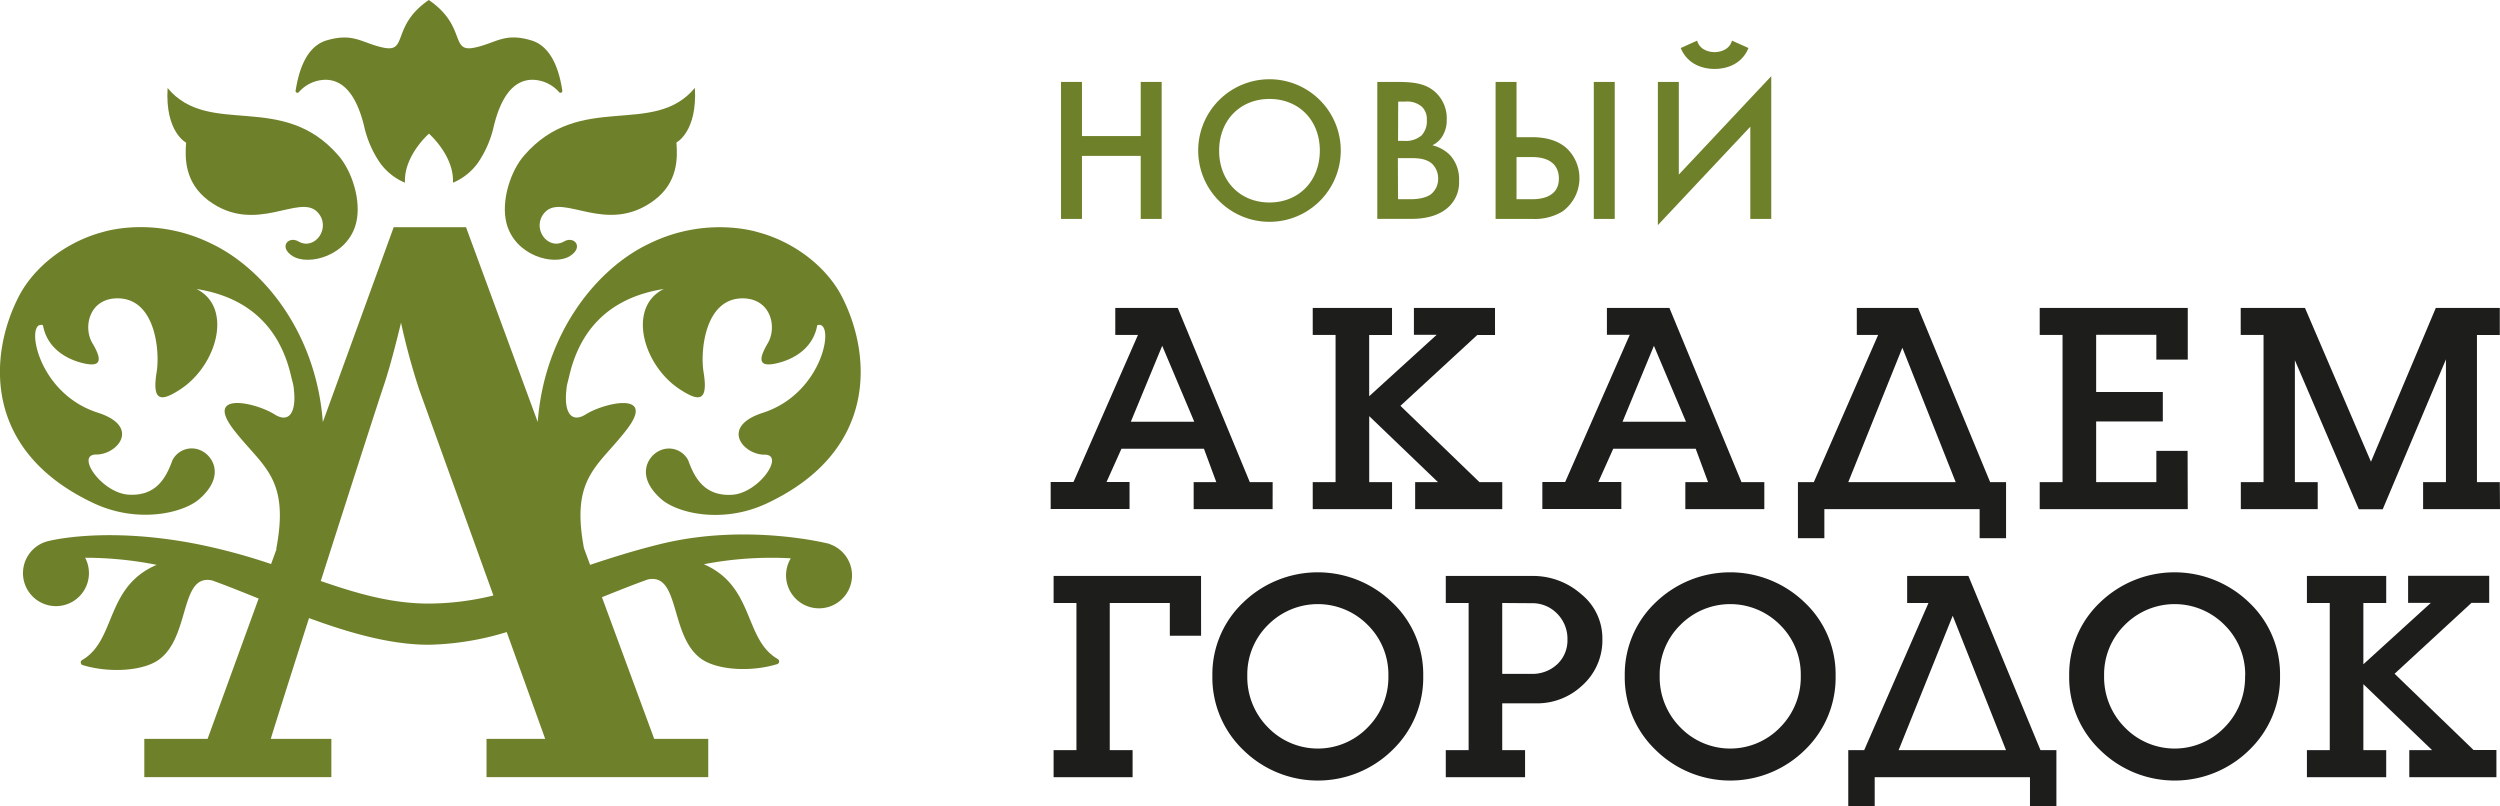 <?xml version="1.0" encoding="UTF-8"?> <svg xmlns="http://www.w3.org/2000/svg" viewBox="0 0 606.35 195.55"> <defs> <style>.cls-1{fill:#1d1d1b;}.cls-2{fill:#6e812a;}</style> </defs> <title>akadem</title> <g id="Layer_2" data-name="Layer 2"> <g id="Layer_2-2" data-name="Layer 2"> <path class="cls-1" d="M308.66,123.49H289.51v-6.56H295l-3-8.1H272l-3.62,8.07,5.58,0v6.56H254.83v-6.56h5.54L276,81.24H270.5V74.69h15.15l17.48,42.25h5.54Zm-19-21.2-7.78-18.42-7.61,18.42Z"></path> <path class="cls-1" d="M364.36,123.49H343.23v-6.56h5.53l-16.67-16v16h5.54v6.56H318.39v-6.56h5.54V81.24h-5.54V74.69h19.23v6.56h-5.54V96.1l16.36-14.89-5.51,0V74.69h19.67v6.56h-4.3L339.66,98.43l19.16,18.5h5.54Z"></path> <path class="cls-1" d="M427.92,123.49H408.76v-6.56h5.51l-3-8.1H391.28l-3.62,8.07,5.58,0v6.56H374.08v-6.56h5.54l15.66-35.69h-5.54V74.69H404.9l17.48,42.25h5.54Zm-19-21.2-7.78-18.42-7.61,18.42Z"></path> <path class="cls-1" d="M486.55,130.54h-6.41v-7.05H442.48v7.05h-6.41V116.93h3.86l15.59-35.69h-5.17V74.69h14.86l17.48,42.25h3.86Zm-12.22-13.61L461.4,84.34l-13.12,32.59Z"></path> <path class="cls-1" d="M530.62,123.49H494.71v-6.56h5.54V81.24h-5.54V74.69h35.91V87.21H523v-6H508.4V95.08h16.17v7.14H508.4v14.71H523v-7.58h7.58Z"></path> <path class="cls-1" d="M606.35,123.49H587.7v-6.56h5.54V87.17l-15.33,36.34-5.8,0L556.6,87.37v29.56h5.54v6.56H543.49v-6.56H549V81.24h-5.54V74.69h15.59l16,37.3,15.73-37.3h15.52v6.56h-5.54v35.69h5.54Z"></path> <path class="cls-1" d="M291.31,154.19h-7.58v-7.94H269.16v35.69h5.54v6.56H255.54v-6.56h5.54V146.25h-5.54v-6.56h35.76Z"></path> <path class="cls-1" d="M345.19,163.91a24.36,24.36,0,0,1-7.47,18,25.79,25.79,0,0,1-36.17,0,24.34,24.34,0,0,1-7.5-18,24,24,0,0,1,7.47-17.78,26,26,0,0,1,36.17,0A23.93,23.93,0,0,1,345.19,163.91Zm-8.45,0a16.88,16.88,0,0,0-5-12.32,17,17,0,0,0-24.22,0,16.84,16.84,0,0,0-5,12.28,17.3,17.3,0,0,0,5,12.54,16.83,16.83,0,0,0,24.22,0A17.26,17.26,0,0,0,336.74,163.91Z"></path> <path class="cls-1" d="M364.35,170.58v11.36h5.54v6.56H350.66v-6.56h5.54V146.25h-5.54v-6.56h21a17.64,17.64,0,0,1,11.84,4.41,13.73,13.73,0,0,1,5.14,10.82,14.7,14.7,0,0,1-5,11.44,15.92,15.92,0,0,1-10.93,4.23Zm0-24.33v17.19h7.07a8.78,8.78,0,0,0,6.27-2.33,7.93,7.93,0,0,0,2.48-6,8.65,8.65,0,0,0-2.48-6.26,8.37,8.37,0,0,0-6.27-2.55Z"></path> <path class="cls-1" d="M445.21,163.91a24.36,24.36,0,0,1-7.47,18,25.79,25.79,0,0,1-36.17,0,24.34,24.34,0,0,1-7.5-18,24,24,0,0,1,7.47-17.78,26,26,0,0,1,36.17,0A23.93,23.93,0,0,1,445.21,163.91Zm-8.45,0a16.88,16.88,0,0,0-5-12.32,17,17,0,0,0-24.22,0,16.84,16.84,0,0,0-5,12.28,17.3,17.3,0,0,0,5,12.54,16.83,16.83,0,0,0,24.22,0A17.26,17.26,0,0,0,436.76,163.91Z"></path> <path class="cls-1" d="M498.76,195.55h-6.41V188.5H454.69v7.05h-6.41V181.94h3.86l15.59-35.69h-5.17v-6.56h14.86l17.48,42.25h3.86Zm-12.22-13.61-12.93-32.59-13.12,32.59Z"></path> <path class="cls-1" d="M553,163.91a24.36,24.36,0,0,1-7.47,18,25.79,25.79,0,0,1-36.17,0,24.34,24.34,0,0,1-7.5-18,24,24,0,0,1,7.47-17.78,26,26,0,0,1,36.17,0A23.93,23.93,0,0,1,553,163.91Zm-8.45,0a16.88,16.88,0,0,0-5-12.32,17,17,0,0,0-24.22,0,16.84,16.84,0,0,0-5,12.28,17.3,17.3,0,0,0,5,12.54,16.83,16.83,0,0,0,24.22,0A17.26,17.26,0,0,0,544.52,163.91Z"></path> <path class="cls-1" d="M605.48,188.5H584.35v-6.56h5.53l-16.67-16v16h5.54v6.56H559.52v-6.56h5.54V146.25h-5.54v-6.56h19.23v6.56h-5.54v14.86l16.36-14.89-5.51,0v-6.56h19.67v6.56h-4.3l-18.65,17.19,19.16,18.5h5.54Z"></path> <path class="cls-2" d="M127.09,37.75c-3.29,3.79-5.57,10.95-4.28,16.26,2,8.07,11.6,10.56,15.45,8.08,3.47-2.23.9-5-1.53-3.48-4,2.18-7.95-3.45-4.58-7.11,4.4-4.78,15,5.71,26.54-2.94,5.72-4.3,5.68-10.16,5.37-14,0,0,5.1-2.57,4.48-13.25C158.46,33.45,140.72,21.95,127.09,37.75Z"></path> <path class="cls-2" d="M45.14,34.6c-.3,3.8-.35,9.66,5.37,14C62,57.21,72.66,46.72,77.05,51.5c3.37,3.66-.61,9.3-4.58,7.11-2.44-1.51-5,1.25-1.53,3.48,3.85,2.48,13.5,0,15.45-8.08,1.29-5.31-1-12.47-4.28-16.26-13.63-15.8-31.37-4.3-41.46-16.4C40,32,45.14,34.6,45.14,34.6Z"></path> <path class="cls-2" d="M201.29,132l0-.06s-19.82-5.2-41.06,0c-6.2,1.52-11.82,3.29-17.11,5.06l-1.49-4.06c-3.25-17.28,3.51-19.76,10.44-28.83,7.11-9.31-5.55-6.43-10-3.6-3.22,2-5.2,0-4.75-5.41.06-.37.05-.74.11-1.1.1-.85.46-2,.68-3,2.31-9.77,8.5-18.64,22.88-20.91-9,4.47-5,18.69,4.08,24.45,4.25,2.73,6.81,3.19,5.57-4.33-.8-4.82.2-17.79,9.43-17.85,6.94,0,8.45,7,6.15,10.89s-2.28,5.84,2,4.9,9-3.66,10-9.27C202.65,77.37,200,95.3,185,100.13c-10.46,3.37-4.7,10.2.41,10.14s-1.38,9.4-7.93,9.74-9-4-10.56-8.37a5.25,5.25,0,0,0-7.15-2.23c-2.79,1.43-5.58,6.22.62,11.65,3.83,3.37,14.78,6.09,25.54,1.06,27.19-12.72,25.48-36.23,18.24-50.23-3.17-6.17-9.87-12.21-18.7-15.1-.38-.12-.68-.21-2.59-.74a35.61,35.61,0,0,0-3.77-.67A38.64,38.64,0,0,0,157.65,59c-12.89,6-25.62,21.81-27.23,43.35L113.32,55.9l-.29-.8H95.49L78.3,102.37C76.69,80.83,64,65.07,51.08,59a38.64,38.64,0,0,0-21.44-3.65,35.61,35.61,0,0,0-3.77.67c-1.92.53-2.21.62-2.59.74-8.83,2.89-15.52,8.93-18.7,15.1-7.24,14-9,37.51,18.24,50.23,10.76,5,21.71,2.31,25.54-1.06,6.2-5.43,3.41-10.22.62-11.65a5.25,5.25,0,0,0-7.15,2.23c-1.58,4.39-4,8.71-10.56,8.37s-13.08-9.77-7.93-9.74,10.87-6.78.41-10.14C8.69,95.3,6.08,77.37,10.42,78.88c1,5.61,5.75,8.33,10,9.27s4.33-1,2-4.9-.79-10.93,6.15-10.89c9.23.06,10.22,13,9.43,17.85-1.24,7.52,1.32,7.06,5.57,4.33,9.06-5.77,13.05-20,4.08-24.45C62.05,72.37,68.24,81.24,70.55,91c.22,1,.58,2.12.68,3,.06.35.05.73.11,1.1.44,5.43-1.53,7.43-4.75,5.41-4.41-2.84-17.07-5.72-10,3.6,7,9.11,13.76,11.56,10.4,29.07h.08l-1.32,3.62a144.77,144.77,0,0,0-18-4.85c-22.51-4.41-36.23-.67-36.23-.67h0a8,8,0,1,0,9.13,4A88.42,88.42,0,0,1,38,137c-12.56,5.35-9.77,18.31-18.09,23.09a.68.68,0,0,0,.16,1.23c6.64,2,14.66,1.37,18.39-1.27,7.76-5.49,5.06-21,13-19.27,3.55,1.28,7.34,2.81,11.27,4.39L50.35,179.2H35v9.29H80.37V179.2H65.68c.52-1.81,4.48-14.3,9.27-29.29,9.68,3.56,19.72,6.47,29.08,6.47a69,69,0,0,0,18.87-3.08l9.33,25.9H118v9.29h53.78V179.2H158.67L146,144.85c3.9-1.57,7.64-3.07,11.16-4.32,7.86-1.6,5.2,13.8,12.94,19.28,3.73,2.64,11.76,3.3,18.39,1.27a.68.68,0,0,0,.16-1.23c-8.29-4.76-5.56-17.63-17.94-23a86.6,86.6,0,0,1,21.09-1.44,8,8,0,1,0,9.45-3.43ZM104,146.39c-9.16,0-17.42-2.45-26.2-5.47,6.26-19.57,13-40.56,15.14-47,2-5.76,4.32-15.66,4.32-15.66a163.9,163.9,0,0,0,4.41,16.23l18,49.94A66.38,66.38,0,0,1,104,146.39Z"></path> <path class="cls-2" d="M72.48,22.35a8.76,8.76,0,0,1,6.44-3c4.86,0,7.75,4.59,9.37,11.15a25.67,25.67,0,0,0,3.92,9.06,14.27,14.27,0,0,0,6,4.75c0-.17,0-.34,0-.52,0-6.28,5.83-11.37,5.83-11.37s5.83,5.09,5.83,11.37c0,.17,0,.34,0,.52a14.27,14.27,0,0,0,6-4.75,25.67,25.67,0,0,0,3.92-9.06c1.62-6.56,4.51-11.15,9.37-11.15a8.76,8.76,0,0,1,6.44,3,.45.45,0,0,0,.79-.34c-.47-3-1.84-10.53-7.52-12.21-6.64-2-8.58.72-13.92,1.78C109.1,12.74,113.21,6.3,104,0,94.85,6.3,99,12.74,93.13,11.58,87.8,10.51,85.85,7.83,79.21,9.8c-5.68,1.69-7,9.18-7.52,12.21A.45.45,0,0,0,72.48,22.35Z"></path> <path class="cls-2" d="M262.42,33h14.25V19.87h5.08V53.1h-5.08V37.81H262.42V53.1h-5.08V19.87h5.08Z"></path> <path class="cls-2" d="M325.19,36.51a17.29,17.29,0,0,1-34.58,0,17.29,17.29,0,0,1,34.58,0Zm-5.08,0C320.11,29.14,315,24,307.9,24s-12.21,5.18-12.21,12.55,5.08,12.56,12.21,12.56S320.11,43.88,320.11,36.51Z"></path> <path class="cls-2" d="M339.08,19.87c4.28,0,7,.55,9.17,2.59A8.53,8.53,0,0,1,350.89,29a7.24,7.24,0,0,1-1,3.94,5.5,5.5,0,0,1-2.49,2.29,9.13,9.13,0,0,1,4.29,2.39,8.65,8.65,0,0,1,2.19,6.23,8.11,8.11,0,0,1-2.19,6c-2.64,2.79-6.78,3.24-9.32,3.24h-8.32V19.87Zm0,14.3h1.54a5.84,5.84,0,0,0,4.14-1.3,5,5,0,0,0,1.3-3.79,4.1,4.1,0,0,0-1.2-3.19,5.45,5.45,0,0,0-4-1.25h-1.74Zm0,14.15h3.09c1.45,0,3.74-.25,5-1.3a4.77,4.77,0,0,0,1.64-3.69,5,5,0,0,0-1.35-3.49c-1.39-1.35-3.44-1.49-5.23-1.49h-3.19Z"></path> <path class="cls-2" d="M362.74,19.87h5.08v13.4h3.79c2.39,0,5.78.4,8.32,2.64a10,10,0,0,1-1,15.4,13,13,0,0,1-7.27,1.79h-8.92Zm5.08,28.45h3.59c1.35,0,6.68,0,6.68-5,0-2.39-1.2-5.23-6.58-5.23h-3.69Zm23.82-28.45V53.1h-5.08V19.87Z"></path> <path class="cls-2" d="M424.52,30.73,402.1,54.6V19.87h5.08V42.34L429.6,18.47V53.1h-5.08ZM411.61,9.86c.8,2.74,3.84,2.79,4.24,2.79s3.44-.05,4.23-2.79l4,1.79c-1.69,4.14-5.63,5.08-8.22,5.08s-6.53-.95-8.22-5.08Z"></path> </g> </g> </svg> 